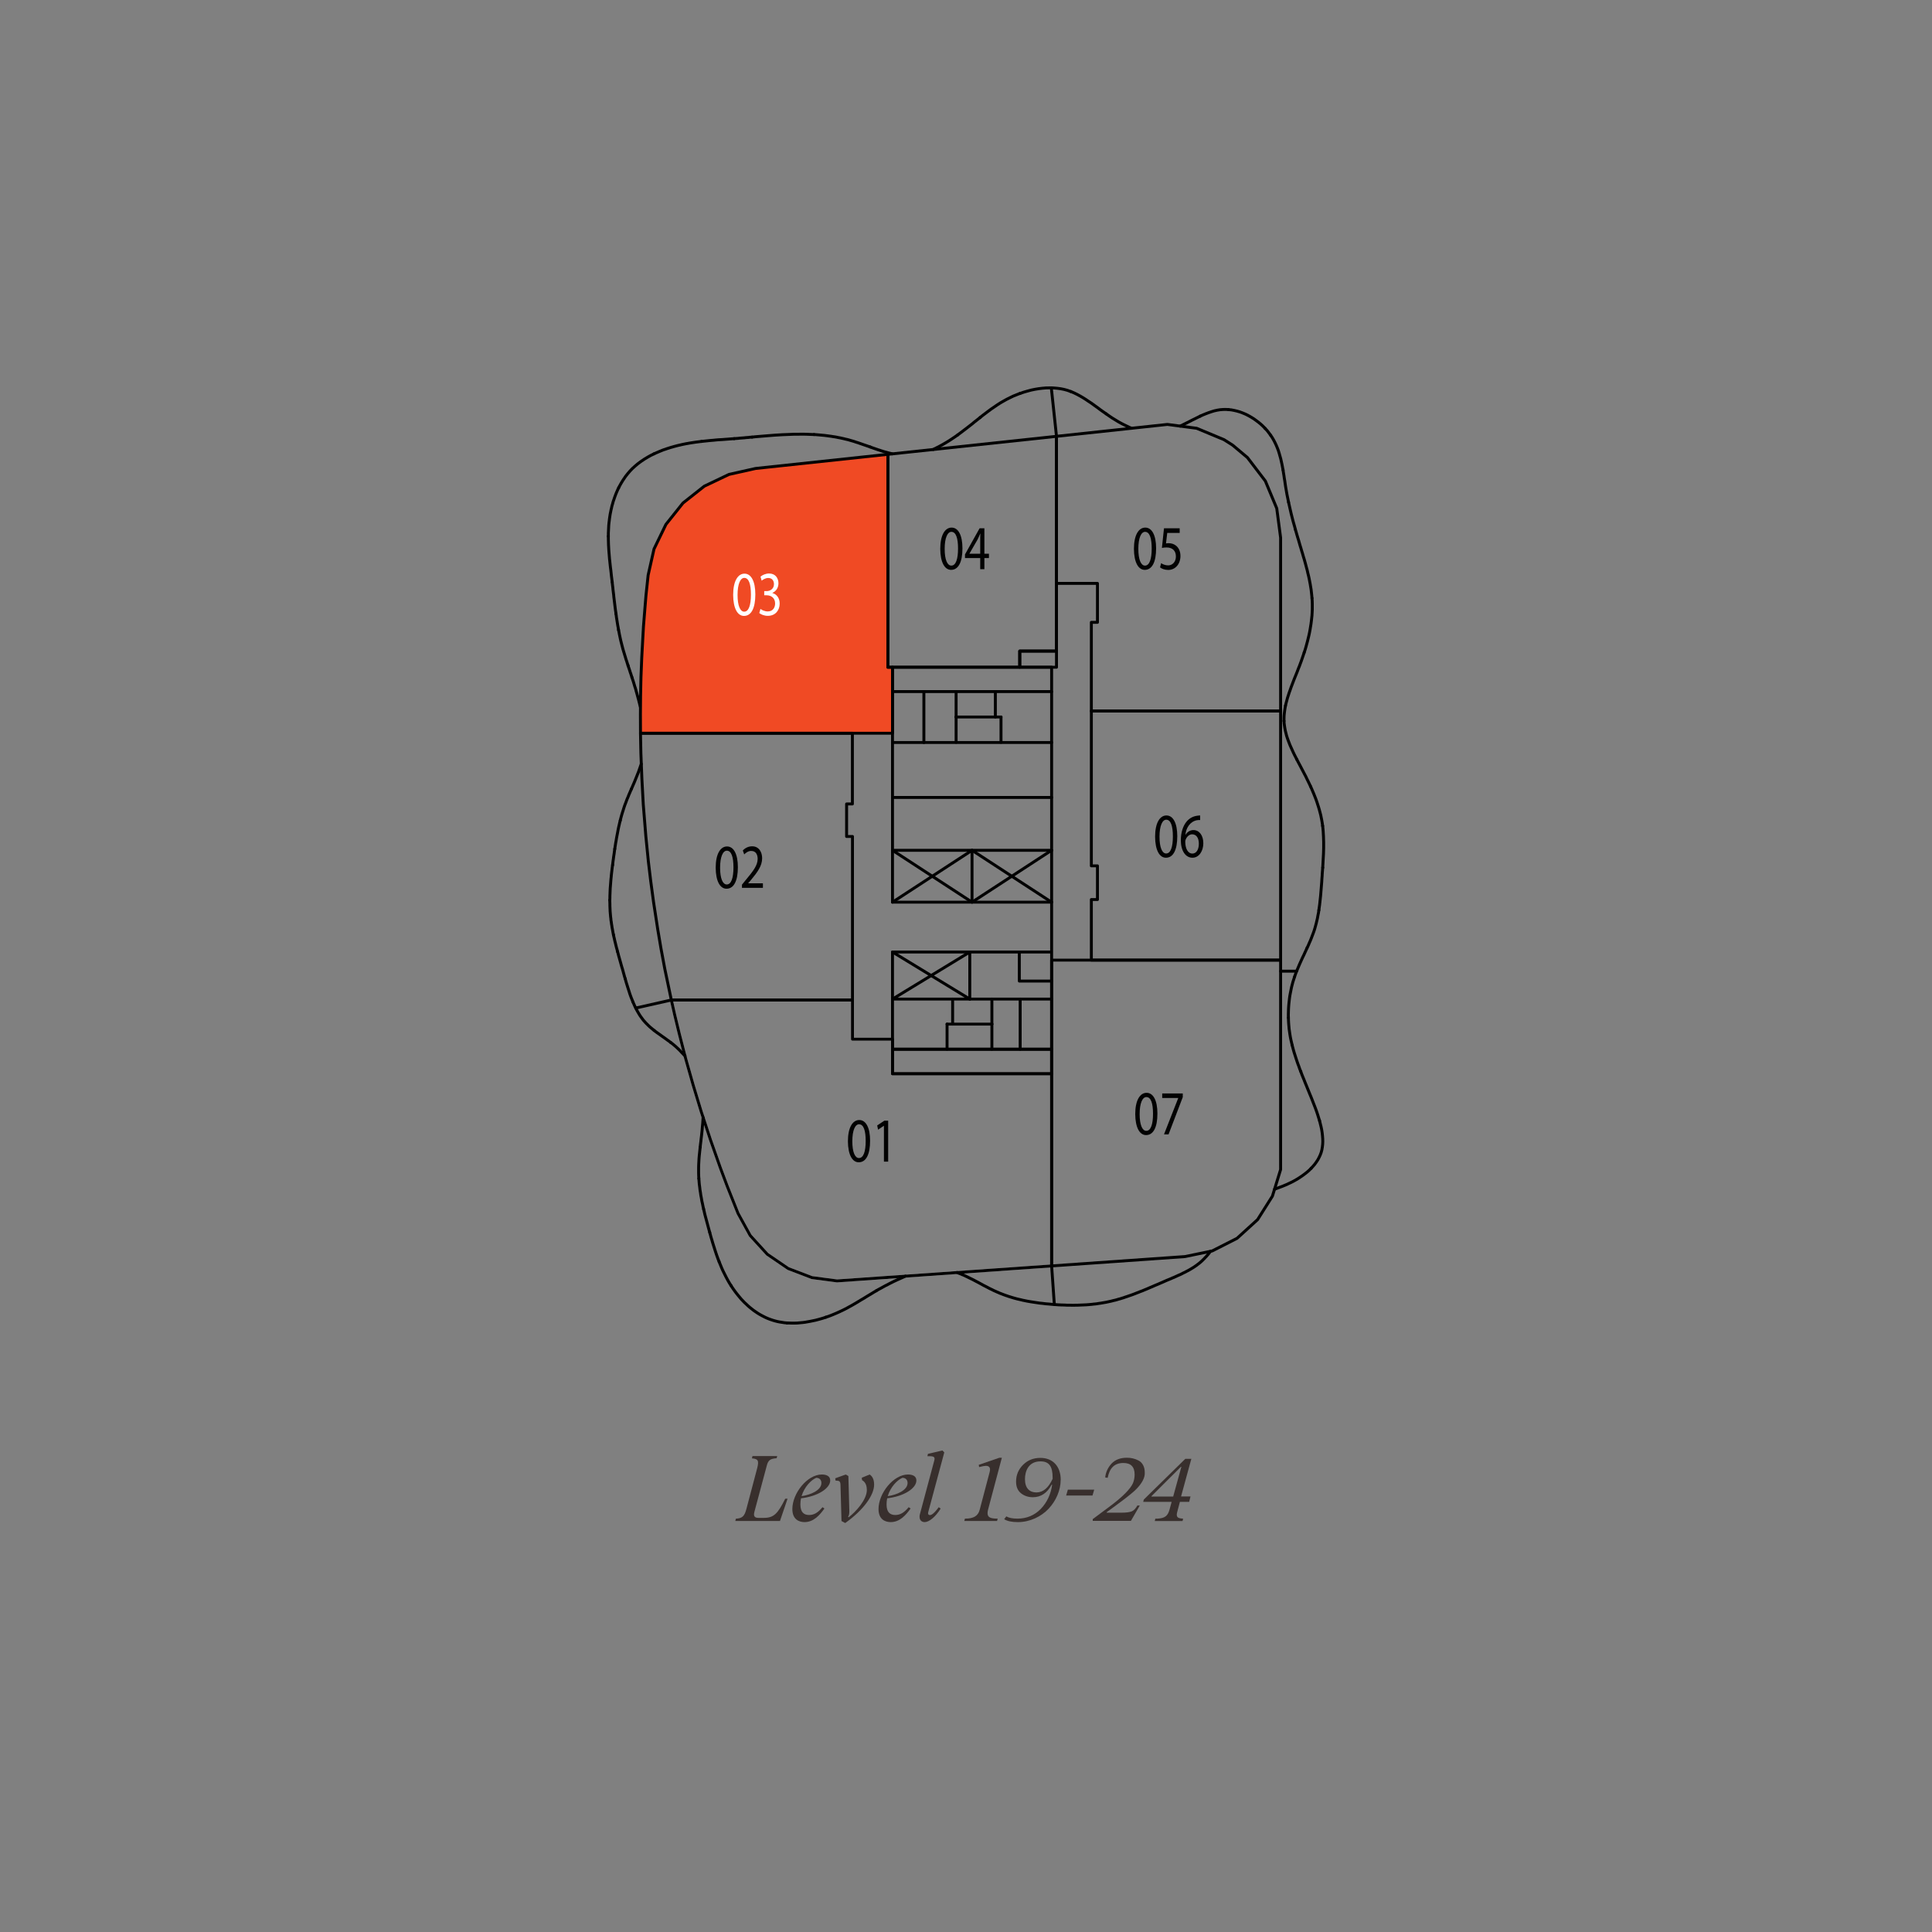 <?xml version="1.0" encoding="UTF-8"?> <svg xmlns="http://www.w3.org/2000/svg" id="Layer_1" data-name="Layer 1" viewBox="0 0 250 250"><rect x="0" y="0" width="250" height="250" fill="#808080" stroke="none"/><g><path d="M101.91,193.93l-.98,2.88h-5.78l.07-.29c.85-.06,1.12-.31,1.38-1.32l1.38-5.22c.26-1.01.1-1.2-.68-1.27l.07-.3h3.2l-.07.28c-.82.07-1.09.23-1.28.97l-1.6,5.97c-.16.58.06.78.5.78h.73c1.29,0,1.8-.55,2.76-2.48h.3Z" style="fill: #382f2d;"></path><path d="M103.65,193.88c-.05.25-.08.52-.08.79,0,1.02.46,1.37,1.13,1.37.59,0,1.12-.26,1.73-1.01l.25.17c-.58.82-1.38,1.76-2.57,1.76-.7,0-1.58-.33-1.58-1.69,0-2.05,1.94-4.47,3.81-4.47.59,0,1.09.2,1.09.77,0,1.02-1.61,2.06-3.78,2.31ZM103.72,193.6c1.16-.16,2.57-.76,2.57-1.7,0-.46-.3-.67-.67-.67-.68.29-1.55,1.19-1.9,2.38Z" style="fill: #382f2d;"></path><path d="M112.17,192.82c0-.46-.11-1.01-.62-1.29l-.04-.31,1.02-.42c.4.26.58.7.58,1.32,0,1.34-1.36,3.27-3.74,4.96l-.48-.26-.13-4.65c-.01-.5-.14-.58-.64-.58l-.04-.3,1.36-.49.34.2.12,4.41c.01.34,0,.65-.16.86l.07.07c.95-.73,2.35-2.27,2.36-3.53Z" style="fill: #382f2d;"></path><path d="M114.8,193.88c-.05.25-.08.52-.08.79,0,1.02.46,1.37,1.13,1.37.59,0,1.12-.26,1.73-1.01l.25.17c-.58.82-1.38,1.76-2.57,1.76-.7,0-1.58-.33-1.58-1.69,0-2.05,1.94-4.47,3.81-4.47.59,0,1.09.2,1.09.77,0,1.02-1.61,2.06-3.78,2.31ZM114.87,193.6c1.16-.16,2.57-.76,2.57-1.7,0-.46-.3-.67-.67-.67-.68.29-1.55,1.19-1.9,2.38Z" style="fill: #382f2d;"></path><path d="M121.47,195.03l.25.18c-.67,1.09-1.51,1.75-2.06,1.75-.37,0-.67-.22-.67-.7,0-.12.02-.24.06-.38l1.85-6.91c.11-.42-.05-.54-.65-.54h-.24l.06-.3,1.88-.44.24.25-2.08,7.74c-.06.22.01.37.23.37.18,0,.52-.18,1.13-1.02Z" style="fill: #382f2d;"></path></g><path d="M124.78,196.81l.08-.3c1.14,0,1.72-.35,1.92-1.18l1.27-4.81c.04-.16.06-.28.06-.36,0-.32-.18-.48-.55-.48-.16,0-.44.05-.86.16l-.05-.29,2.67-.92h.32l-1.78,6.7c-.05.18-.07.34-.07.47,0,.54.36.71,1.31.71l-.08.3h-4.25Z" style="fill: #382f2d;"></path><path d="M137.25,191.5c0,1.33-.6,2.71-1.56,3.73-.96,1.02-2.42,1.73-3.97,1.73-.8,0-1.4-.13-1.78-.38l.28-.36c.32.19.8.29,1.44.29,1.19,0,2.19-.42,3.01-1.25.8-.83,1.3-1.88,1.48-3.14h-.07c-.58,1.08-1.39,1.62-2.43,1.62-.59,0-1.1-.17-1.52-.5-.43-.34-.65-.84-.65-1.52,0-.85.3-1.57.9-2.17s1.34-.9,2.24-.9c1.63,0,2.64,1.1,2.64,2.87ZM136.21,191.34v-.14c0-1.48-.48-2.1-1.57-2.1-1.58,0-2.01,1.3-2.01,2.3,0,1.19.61,1.72,1.48,1.72s1.56-.59,2.11-1.78Z" style="fill: #382f2d;"></path><path d="M141.37,193.52h-3.41l.22-.76h3.41l-.22.76Z" style="fill: #382f2d;"></path><path d="M141.4,196.81v-.24l2.03-1.51c1.91-1.4,2.88-2.46,3.17-3.13.14-.34.22-.71.22-1.12,0-1-.48-1.5-1.45-1.5-1.19,0-1.79.68-2.04,1.92l-.32-.05c.08-.71.37-1.31.84-1.81.47-.49,1.13-.74,1.98-.74.53,0,1.01.11,1.5.36.48.25.8.8.8,1.52.06.71-.4,1.44-.97,2.05-.18.2-.43.44-.78.72s-.65.53-.92.73c-.28.22-.67.5-1.18.88l-1.07.78v.07s1.92,0,1.92,0c.61,0,1.04-.06,1.32-.17.26-.11.5-.36.73-.76h.31l-1.15,1.99h-4.93Z" style="fill: #382f2d;"></path><path d="M149.43,196.81l.07-.3h.29c.97-.06,1.31-.36,1.54-1.14l.28-1.03h-3.68l.08-.3,5.37-5.27h.78l-1.33,4.87h1.22l-.17.7h-1.2l-.35,1.32c-.14.53-.02.76.46.82l.31.04-.08.3h-3.59ZM148.98,193.65h2.83l1.06-3.85h-.06l-3.81,3.8v.05Z" style="fill: #382f2d;"></path><polygon points="136.08 138.94 115.49 138.94 115.49 134.47 110.31 134.47 110.31 129.4 86.87 129.4 87.31 131.34 87.9 133.78 88.73 137 89.7 140.42 90.73 143.82 91.93 147.48 93.21 151.11 94.09 153.46 95.5 157.01 97.08 159.88 99.29 162.3 102 164.15 105.06 165.32 108.31 165.75 136.08 163.81 136.08 138.94" style="fill: none; stroke: #afadae; stroke-linecap: round; stroke-linejoin: round; stroke-width: .38px;"></polygon><line x1="125.49" y1="123.19" x2="115.49" y2="129.28" style="fill: none; stroke: #010101; stroke-linecap: round; stroke-linejoin: round; stroke-width: .38px;"></line><line x1="115.49" y1="123.19" x2="125.49" y2="129.28" style="fill: none; stroke: #010101; stroke-linecap: round; stroke-linejoin: round; stroke-width: .38px;"></line><polyline points="115.49 116.74 125.78 110.03 136.07 116.74" style="fill: none; stroke: #010101; stroke-linecap: round; stroke-linejoin: round; stroke-width: .38px;"></polyline><polyline points="115.49 110.03 125.78 116.74 136.07 110.03" style="fill: none; stroke: #010101; stroke-linecap: round; stroke-linejoin: round; stroke-width: .38px;"></polyline><polyline points="155.31 53.85 155.68 53.68 156.05 53.53 156.42 53.39 156.78 53.27 157.14 53.16 157.5 53.08 157.86 53.02 158.23 52.99 158.59 52.98 158.96 53" style="fill: none; stroke: #010101; stroke-linecap: round; stroke-linejoin: round; stroke-width: .38px;"></polyline><polyline points="164.42 56.32 164.63 56.63 164.82 56.96 164.99 57.29 165.15 57.63 165.29 57.97 165.42 58.31 165.53 58.67 165.63 59.02 165.73 59.38 165.81 59.74 165.89 60.1 165.96 60.47 166.03 60.83" style="fill: none; stroke: #010101; stroke-linecap: round; stroke-linejoin: round; stroke-width: .38px;"></polyline><polyline points="163.71 55.44 163.97 55.72 164.2 56.02 164.42 56.32" style="fill: none; stroke: #010101; stroke-linecap: round; stroke-linejoin: round; stroke-width: .38px;"></polyline><polyline points="158.96 53 159.34 53.04 159.71 53.11 160.09 53.2 160.46 53.31 160.83 53.45 161.19 53.6 161.54 53.78 161.88 53.97 162.22 54.18 162.54 54.41 162.86 54.65 163.16 54.9 163.44 55.16 163.71 55.44" style="fill: none; stroke: #010101; stroke-linecap: round; stroke-linejoin: round; stroke-width: .38px;"></polyline><polyline points="166.03 60.83 166.08 61.18 166.14 61.53 166.19 61.89 166.25 62.24 166.3 62.59 166.35 62.93 166.41 63.28 166.47 63.63 166.53 63.97 166.6 64.31 166.67 64.65 166.74 64.99" style="fill: none; stroke: #010101; stroke-linecap: round; stroke-linejoin: round; stroke-width: .38px;"></polyline><polyline points="169.66 151.18 169.41 151.43 169.15 151.66 168.87 151.88 168.59 152.09 168.3 152.29 168.01 152.48 167.71 152.66 167.41 152.83 167.1 152.99 166.8 153.13 166.51 153.27 166.22 153.39 165.93 153.51 165.66 153.61 165.4 153.71 164.93 153.88" style="fill: none; stroke: #010101; stroke-linecap: round; stroke-linejoin: round; stroke-width: .38px;"></polyline><polyline points="170.75 145.02 170.85 145.42 170.95 145.82 171.03 146.21 171.09 146.6 171.13 146.98 171.16 147.36 171.17 147.73 171.15 148.09 171.11 148.44 171.05 148.79 170.96 149.13 170.84 149.45 170.69 149.77 170.53 150.07 170.34 150.36 170.13 150.65 169.9 150.92 169.66 151.18" style="fill: none; stroke: #010101; stroke-linecap: round; stroke-linejoin: round; stroke-width: .38px;"></polyline><polyline points="166.74 64.99 166.82 65.35 166.9 65.7 166.98 66.05 167.06 66.4 167.15 66.76 167.24 67.11 167.33 67.46 167.43 67.81 167.53 68.16 167.62 68.51" style="fill: none; stroke: #010101; stroke-linecap: round; stroke-linejoin: round; stroke-width: .38px;"></polyline><polyline points="168.32 138.65 168.45 139.01 168.59 139.36 168.74 139.72 168.88 140.08 169.03 140.44 169.18 140.81 169.33 141.18 169.48 141.55 169.64 141.93 169.79 142.31 169.94 142.7 170.09 143.08 170.24 143.47 170.38 143.86 170.51 144.25 170.63 144.64 170.75 145.02" style="fill: none; stroke: #010101; stroke-linecap: round; stroke-linejoin: round; stroke-width: .38px;"></polyline><polyline points="167.2 135.23 167.29 135.57 167.38 135.91 167.48 136.25 167.59 136.59 167.7 136.93 167.81 137.27 167.93 137.62 168.06 137.96 168.18 138.31 168.32 138.65" style="fill: none; stroke: #010101; stroke-linecap: round; stroke-linejoin: round; stroke-width: .38px;"></polyline><polyline points="166.72 131.7 166.73 132.06 166.75 132.42 166.78 132.77 166.81 133.13 166.86 133.48 166.91 133.83 166.97 134.19 167.04 134.54 167.12 134.88 167.2 135.23" style="fill: none; stroke: #010101; stroke-linecap: round; stroke-linejoin: round; stroke-width: .38px;"></polyline><polyline points="167.52 126.39 167.41 126.73 167.3 127.07 167.21 127.41 167.12 127.76 167.05 128.11 166.98 128.46 166.91 128.82 166.86 129.17 166.82 129.53 166.78 129.89 166.75 130.25 166.73 130.61 166.72 130.98 166.71 131.34 166.72 131.7" style="fill: none; stroke: #010101; stroke-linecap: round; stroke-linejoin: round; stroke-width: .38px;"></polyline><polyline points="169.13 122.67 168.99 122.98 168.85 123.28 168.71 123.59 168.56 123.89 168.42 124.2 168.28 124.51 168.14 124.82 168.01 125.13 167.88 125.44 167.75 125.75 167.63 126.07 167.52 126.39" style="fill: none; stroke: #010101; stroke-linecap: round; stroke-linejoin: round; stroke-width: .38px;"></polyline><polyline points="170.66 117.77 170.61 118.12 170.54 118.46 170.48 118.8 170.4 119.14 170.32 119.48 170.23 119.81 170.14 120.14 170.04 120.46 169.92 120.79 169.8 121.1 169.68 121.42 169.55 121.74 169.41 122.05 169.28 122.36 169.13 122.67" style="fill: none; stroke: #010101; stroke-linecap: round; stroke-linejoin: round; stroke-width: .38px;"></polyline><polyline points="171.16 112.27 171.13 112.64 171.1 113.02 171.08 113.39 171.05 113.76 171.03 114.13 171 114.5 170.97 114.87 170.94 115.24 170.91 115.6 170.88 115.97 170.84 116.33 170.8 116.7 170.76 117.06 170.71 117.41 170.66 117.77" style="fill: none; stroke: #010101; stroke-linecap: round; stroke-linejoin: round; stroke-width: .38px;"></polyline><polyline points="171.15 106.87 171.19 107.22 171.22 107.57 171.24 107.92 171.26 108.28 171.27 108.64 171.28 108.99 171.28 109.35 171.28 109.72 171.27 110.08 171.26 110.44 171.24 110.81 171.22 111.17 171.2 111.54 171.18 111.91 171.16 112.27" style="fill: none; stroke: #010101; stroke-linecap: round; stroke-linejoin: round; stroke-width: .38px;"></polyline><polyline points="169.59 101.77 169.74 102.1 169.88 102.43 170.02 102.76 170.15 103.09 170.28 103.42 170.4 103.76 170.51 104.1 170.62 104.44 170.72 104.78 170.81 105.12 170.9 105.46 170.97 105.81 171.04 106.16 171.1 106.52 171.15 106.87" style="fill: none; stroke: #010101; stroke-linecap: round; stroke-linejoin: round; stroke-width: .38px;"></polyline><polyline points="168.76 84.44 168.64 84.8 168.52 85.15 168.4 85.5 168.27 85.85 168.14 86.2 168 86.54 167.87 86.89 167.73 87.24 167.59 87.58 167.45 87.93 167.32 88.27 167.19 88.61 167.06 88.95 166.94 89.3 166.82 89.63 166.71 89.97 166.6 90.31 166.51 90.65 166.42 90.98 166.34 91.32" style="fill: none; stroke: #010101; stroke-linecap: round; stroke-linejoin: round; stroke-width: .38px;"></polyline><polyline points="167.62 68.51 167.72 68.85 167.82 69.2 167.92 69.54 168.03 69.89 168.13 70.24 168.23 70.59 168.34 70.94 168.44 71.29 168.55 71.64 168.65 72 168.76 72.35 168.86 72.71 168.96 73.07 169.05 73.42 169.15 73.78 169.23 74.14 169.32 74.5 169.4 74.86 169.47 75.22 169.54 75.58 169.6 75.95 169.66 76.31 169.7 76.67 169.74 77.04 169.77 77.4" style="fill: none; stroke: #010101; stroke-linecap: round; stroke-linejoin: round; stroke-width: .38px;"></polyline><polyline points="169.77 77.4 169.8 77.77 169.81 78.14 169.81 78.51 169.81 78.89 169.79 79.26 169.77 79.63 169.73 80 169.69 80.37 169.64 80.75 169.58 81.12 169.52 81.49 169.45 81.86 169.37 82.23 169.28 82.6 169.19 82.97 169.09 83.34 168.99 83.71 168.88 84.08 168.76 84.44" style="fill: none; stroke: #010101; stroke-linecap: round; stroke-linejoin: round; stroke-width: .38px;"></polyline><polyline points="152.71 55.14 153.48 54.76 153.86 54.57 154.23 54.38 154.6 54.2 154.96 54.02 155.31 53.85" style="fill: none; stroke: #010101; stroke-linecap: round; stroke-linejoin: round; stroke-width: .38px;"></polyline><polyline points="167.82 98.29 167.98 98.6 168.15 98.92 168.32 99.24 168.48 99.55 168.65 99.87 168.81 100.18 168.98 100.5 169.13 100.82 169.29 101.14 169.44 101.45 169.59 101.77" style="fill: none; stroke: #010101; stroke-linecap: round; stroke-linejoin: round; stroke-width: .38px;"></polyline><polyline points="166.34 91.32 166.28 91.65 166.23 91.98 166.19 92.31 166.16 92.64 166.15 92.96 166.15 93.29" style="fill: none; stroke: #010101; stroke-linecap: round; stroke-linejoin: round; stroke-width: .38px;"></polyline><polyline points="166.15 93.29 166.17 93.61 166.21 93.92 166.26 94.24 166.32 94.56 166.4 94.87 166.48 95.19 166.58 95.5 166.69 95.81 166.81 96.12 166.93 96.43 167.07 96.74 167.21 97.05 167.35 97.36 167.5 97.67 167.66 97.98 167.82 98.29" style="fill: none; stroke: #010101; stroke-linecap: round; stroke-linejoin: round; stroke-width: .38px;"></polyline><polyline points="90.43 152.5 90.41 152.14 90.4 151.79 90.4 151.43 90.4 151.06 90.41 150.7 90.43 150.33 90.45 149.96 90.48 149.59 90.52 149.21 90.56 148.84 90.6 148.46" style="fill: none; stroke: #010101; stroke-linecap: round; stroke-linejoin: round; stroke-width: .38px;"></polyline><polyline points="113.38 167.03 113.09 167.2 112.8 167.38 112.51 167.55 112.23 167.72 111.94 167.9 111.66 168.07 111.37 168.24 111.09 168.41 110.81 168.58 110.52 168.75 110.24 168.91 109.95 169.07 109.66 169.23 109.36 169.39 109.06 169.54 108.76 169.68 108.46 169.82 108.14 169.96 107.83 170.09 107.51 170.22 107.19 170.34 106.86 170.45" style="fill: none; stroke: #010101; stroke-linecap: round; stroke-linejoin: round; stroke-width: .38px;"></polyline><polyline points="90.6 148.46 90.64 148.08 90.69 147.7 90.73 147.32 90.78 146.93 90.82 146.55 90.86 146.16 90.89 145.77 90.93 145.37 90.98 144.6" style="fill: none; stroke: #010101; stroke-linecap: round; stroke-linejoin: round; stroke-width: .38px;"></polyline><polyline points="94.59 166.35 94.42 166.08 94.26 165.81 94.11 165.54 93.96 165.26 93.82 164.98 93.68 164.7 93.54 164.42 93.41 164.13 93.29 163.84 93.17 163.55 93.05 163.25" style="fill: none; stroke: #010101; stroke-linecap: round; stroke-linejoin: round; stroke-width: .38px;"></polyline><polyline points="93.05 163.25 92.93 162.95 92.82 162.65 92.71 162.34 92.61 162.04 92.51 161.73 92.41 161.41 92.31 161.1 92.21 160.78 92.12 160.46 92.02 160.14 91.93 159.81 91.84 159.48" style="fill: none; stroke: #010101; stroke-linecap: round; stroke-linejoin: round; stroke-width: .38px;"></polyline><polyline points="91.84 159.48 91.75 159.16 91.66 158.83 91.57 158.49 91.48 158.16 91.39 157.82 91.3 157.49 91.21 157.15 91.13 156.8 91.05 156.46" style="fill: none; stroke: #010101; stroke-linecap: round; stroke-linejoin: round; stroke-width: .38px;"></polyline><polyline points="91.05 156.46 90.97 156.11 90.9 155.76 90.82 155.41 90.76 155.05 90.69 154.69 90.64 154.33 90.58 153.97 90.54 153.61 90.49 153.24 90.46 152.87 90.43 152.5" style="fill: none; stroke: #010101; stroke-linecap: round; stroke-linejoin: round; stroke-width: .38px;"></polyline><polyline points="106.86 170.45 106.53 170.56 106.19 170.66 105.86 170.75 105.52 170.84 105.18 170.91 104.84 170.98 104.5 171.04 104.16 171.1 103.82 171.14 103.49 171.17 103.15 171.2 102.81 171.21 102.48 171.21 102.15 171.2 101.83 171.19" style="fill: none; stroke: #010101; stroke-linecap: round; stroke-linejoin: round; stroke-width: .38px;"></polyline><polyline points="101.83 171.19 101.5 171.16 101.19 171.11 100.87 171.06 100.57 171 100.26 170.92 99.96 170.83 99.67 170.73 99.38 170.62 99.1 170.5 98.82 170.36 98.55 170.22 98.28 170.07 98.02 169.91 97.77 169.74 97.51 169.56 97.27 169.37 97.03 169.18 96.79 168.97 96.57 168.76 96.34 168.55 96.12 168.32 95.91 168.1 95.71 167.86 95.51 167.62 95.31 167.37 95.12 167.12 94.94 166.87 94.76 166.61 94.59 166.35" style="fill: none; stroke: #010101; stroke-linecap: round; stroke-linejoin: round; stroke-width: .38px;"></polyline><polyline points="117.17 165.13 116.31 165.52 116.04 165.64 115.76 165.77 115.47 165.91 115.17 166.06 114.87 166.22 114.57 166.37 114.26 166.54 113.97 166.7 113.67 166.86 113.38 167.03" style="fill: none; stroke: #010101; stroke-linecap: round; stroke-linejoin: round; stroke-width: .38px;"></polyline><polyline points="86.78 134.89 86.6 134.75 86.4 134.61 86.21 134.47 86.02 134.33 85.82 134.19 85.62 134.05 85.43 133.91 85.23 133.77 85.03 133.63 84.84 133.49 84.65 133.34" style="fill: none; stroke: #010101; stroke-linecap: round; stroke-linejoin: round; stroke-width: .38px;"></polyline><polyline points="88.64 136.64 88.24 136.22 88.11 136.08 87.98 135.94 87.83 135.79 87.67 135.64 87.5 135.48 87.33 135.33 87.15 135.18 86.97 135.03 86.78 134.89" style="fill: none; stroke: #010101; stroke-linecap: round; stroke-linejoin: round; stroke-width: .38px;"></polyline><polyline points="84.65 133.34 84.46 133.19 84.27 133.03 84.09 132.88 83.91 132.71 83.74 132.54 83.57 132.37 83.41 132.19 83.25 132.01 83.1 131.81 82.96 131.62 82.82 131.42 82.69 131.21 82.56 130.99 82.44 130.78 82.32 130.56 82.21 130.33 82.1 130.1 82 129.87 81.89 129.63" style="fill: none; stroke: #010101; stroke-linecap: round; stroke-linejoin: round; stroke-width: .38px;"></polyline><polyline points="79.38 120.96 79.33 120.72 79.29 120.49 79.25 120.26 79.2 120.02 79.17 119.79 79.13 119.56 79.1 119.32 79.06 119.09 79.04 118.85 79.01 118.62 78.99 118.38 78.97 118.15 78.95 117.91 78.94 117.67 78.93 117.43 78.92 117.19 78.92 116.95 78.91 116.71 78.91 116.47" style="fill: none; stroke: #010101; stroke-linecap: round; stroke-linejoin: round; stroke-width: .38px;"></polyline><polyline points="80.9 126.64 80.82 126.39 80.75 126.13 80.68 125.88 80.61 125.62 80.54 125.37 80.46 125.12 80.39 124.87 80.32 124.62 80.25 124.37 80.18 124.12 80.11 123.87 80.04 123.63 79.98 123.38 79.91 123.14" style="fill: none; stroke: #010101; stroke-linecap: round; stroke-linejoin: round; stroke-width: .38px;"></polyline><polyline points="78.91 116.47 78.92 116.22 78.92 115.98 78.93 115.73 78.94 115.48 78.95 115.23 78.96 114.98 78.98 114.73 79 114.48 79.02 114.22 79.04 113.97 79.06 113.72 79.09 113.46 79.11 113.21 79.14 112.95 79.17 112.7 79.2 112.44 79.23 112.19 79.27 111.93" style="fill: none; stroke: #010101; stroke-linecap: round; stroke-linejoin: round; stroke-width: .38px;"></polyline><polyline points="79.27 111.93 79.3 111.67 79.33 111.41 79.37 111.15 79.4 110.9 79.44 110.64 79.48 110.38 79.51 110.12 79.55 109.85" style="fill: none; stroke: #010101; stroke-linecap: round; stroke-linejoin: round; stroke-width: .38px;"></polyline><polyline points="80.26 106.17 80.32 105.92 80.39 105.66 80.46 105.41 80.54 105.15 80.62 104.9 80.7 104.64 80.78 104.39 80.87 104.13 80.97 103.88 81.06 103.63 81.16 103.37 81.27 103.12 81.37 102.86 81.48 102.61 81.59 102.35 81.7 102.1" style="fill: none; stroke: #010101; stroke-linecap: round; stroke-linejoin: round; stroke-width: .38px;"></polyline><polyline points="79.55 109.85 79.59 109.59 79.63 109.33 79.67 109.07 79.72 108.81 79.76 108.55 79.81 108.28 79.86 108.02 79.91 107.76 79.96 107.49 80.01 107.23 80.07 106.96 80.13 106.7 80.19 106.44 80.26 106.17" style="fill: none; stroke: #010101; stroke-linecap: round; stroke-linejoin: round; stroke-width: .38px;"></polyline><polyline points="81.7 102.1 81.82 101.83 81.93 101.57 82.05 101.3 82.16 101.03 82.27 100.76 82.38 100.49 82.49 100.21 82.6 99.94 82.7 99.66 82.98 98.85" style="fill: none; stroke: #010101; stroke-linecap: round; stroke-linejoin: round; stroke-width: .38px;"></polyline><polyline points="81.89 129.63 81.8 129.39 81.7 129.15 81.61 128.91 81.52 128.66 81.44 128.41 81.36 128.16 81.28 127.91 81.2 127.66 81.12 127.4 81.04 127.15 80.97 126.9 80.9 126.64" style="fill: none; stroke: #010101; stroke-linecap: round; stroke-linejoin: round; stroke-width: .38px;"></polyline><polyline points="79.91 123.14 79.85 122.89 79.78 122.65 79.72 122.41 79.66 122.16 79.6 121.92 79.54 121.68 79.49 121.44 79.43 121.2 79.38 120.95" style="fill: none; stroke: #010101; stroke-linecap: round; stroke-linejoin: round; stroke-width: .38px;"></polyline><polyline points="132 50.91 132.46 50.75 132.94 50.61 133.42 50.48 133.9 50.38 134.38 50.3 134.87 50.24 135.35 50.2 135.83 50.19 136.3 50.2 136.77 50.24 137.24 50.3 137.69 50.39 138.13 50.51 138.56 50.67" style="fill: none; stroke: #010101; stroke-linecap: round; stroke-linejoin: round; stroke-width: .38px;"></polyline><polyline points="126.82 54.03 127.18 53.74 127.55 53.46 127.92 53.18 128.29 52.91 128.67 52.65 129.05 52.39 129.44 52.14 129.84 51.91 130.25 51.68 130.67 51.47 131.1 51.26 131.55 51.08 132 50.9" style="fill: none; stroke: #010101; stroke-linecap: round; stroke-linejoin: round; stroke-width: .38px;"></polyline><polyline points="123.92 56.28 124.3 56 124.67 55.72 125.04 55.44 125.4 55.16 125.76 54.88 126.11 54.59 126.47 54.31 126.82 54.03" style="fill: none; stroke: #010101; stroke-linecap: round; stroke-linejoin: round; stroke-width: .38px;"></polyline><polyline points="120.76 58.16 121.53 57.77 121.94 57.55 122.35 57.31 122.75 57.07 123.15 56.81 123.54 56.55 123.93 56.28" style="fill: none; stroke: #010101; stroke-linecap: round; stroke-linejoin: round; stroke-width: .38px;"></polyline><polyline points="143.14 53.55 143.52 53.82 143.92 54.09 144.33 54.34 144.74 54.59 145.16 54.82 145.58 55.03 146.4 55.42" style="fill: none; stroke: #010101; stroke-linecap: round; stroke-linejoin: round; stroke-width: .38px;"></polyline><polyline points="138.56 50.66 138.96 50.83 139.35 51.02 139.74 51.23 140.12 51.45 140.5 51.69 140.87 51.94 141.25 52.19 141.62 52.46 142 52.73 142.37 53.01 142.75 53.28 143.14 53.55" style="fill: none; stroke: #010101; stroke-linecap: round; stroke-linejoin: round; stroke-width: .38px;"></polyline><polyline points="112.61 57.84 112.71 57.88 112.8 57.91 112.9 57.95 113 57.98 113.1 58.02 113.2 58.05 113.3 58.09 113.4 58.12 113.49 58.15 113.59 58.19 113.69 58.22 113.79 58.25 113.89 58.28 113.99 58.32 114.09 58.35 114.19 58.38 114.28 58.41 114.38 58.44 114.48 58.47 114.58 58.5 114.68 58.52 114.78 58.55 114.88 58.58 114.97 58.6 115.07 58.63 115.17 58.65 115.27 58.68 115.37 58.7 115.47 58.73" style="fill: none; stroke: #010101; stroke-linecap: round; stroke-linejoin: round; stroke-width: .38px;"></polyline><polyline points="105.34 56.23 105.56 56.24 105.78 56.26 106.01 56.28 106.23 56.3 106.45 56.32 106.68 56.34 106.9 56.37 107.13 56.4 107.35 56.43 107.58 56.46 107.8 56.5 108.03 56.53 108.25 56.57 108.48 56.62 108.71 56.66 108.93 56.71 109.16 56.76 109.39 56.82 109.62 56.87 109.85 56.93 110.08 57 110.3 57.06 110.53 57.13 110.76 57.21 110.99 57.28 111.22 57.36 111.45 57.44 111.68 57.52 112.15 57.68 112.61 57.84" style="fill: none; stroke: #010101; stroke-linecap: round; stroke-linejoin: round; stroke-width: .38px;"></polyline><polyline points="97.32 56.56 97.8 56.51 98.29 56.47 98.77 56.43 99.26 56.39 99.76 56.35 100.25 56.31 100.75 56.28 101.25 56.25 101.75 56.23 102.26 56.21 102.76 56.19 103.27 56.19 103.79 56.18 104.3 56.19 104.82 56.21 105.08 56.22 105.34 56.23" style="fill: none; stroke: #010101; stroke-linecap: round; stroke-linejoin: round; stroke-width: .38px;"></polyline><polyline points="95 56.76 95.13 56.75 95.27 56.74 95.4 56.73 95.54 56.72 95.67 56.7 95.81 56.69 95.95 56.68 96.08 56.67 96.22 56.66 96.35 56.65 96.49 56.63 96.63 56.62 96.77 56.61 96.9 56.6 97.04 56.58 97.18 56.57 97.32 56.56" style="fill: none; stroke: #010101; stroke-linecap: round; stroke-linejoin: round; stroke-width: .38px;"></polyline><polyline points="90.77 57.12 91.15 57.08 91.53 57.04 91.91 57 92.29 56.97 92.67 56.93 93.05 56.9 93.44 56.88 93.83 56.85 94.22 56.82 94.61 56.79 95 56.76" style="fill: none; stroke: #010101; stroke-linecap: round; stroke-linejoin: round; stroke-width: .38px;"></polyline><polyline points="84.62 58.73 84.8 58.65 84.98 58.57 85.17 58.49 85.35 58.41 85.53 58.34 85.72 58.26 85.91 58.19 86.1 58.13 86.29 58.06 86.48 58 86.67 57.94 86.86 57.88 87.05 57.83 87.25 57.77 87.44 57.72 87.63 57.67 87.83 57.62 88.02 57.58 88.22 57.53 88.41 57.49 88.61 57.45 88.8 57.41 89 57.38 89.2 57.34 89.59 57.28 89.98 57.22 90.38 57.17 90.77 57.12" style="fill: none; stroke: #010101; stroke-linecap: round; stroke-linejoin: round; stroke-width: .38px;"></polyline><polyline points="80.05 63.13 80.14 62.95 80.24 62.77 80.34 62.59 80.44 62.42 80.55 62.24 80.6 62.16 80.66 62.07 80.71 61.99 80.77 61.91 80.83 61.82 80.88 61.74 80.94 61.66 81 61.58 81.06 61.5 81.13 61.42 81.19 61.34 81.25 61.26 81.32 61.19 81.38 61.11 81.45 61.04 81.51 60.96 81.58 60.89 81.65 60.82 81.72 60.74 81.79 60.67 81.86 60.6 81.94 60.53 82.01 60.47 82.08 60.4 82.16 60.33 82.23 60.27 82.31 60.2 82.39 60.14 82.46 60.07 82.54 60.01 82.7 59.89 82.86 59.77 83.03 59.65 83.2 59.54 83.37 59.42 83.54 59.32 83.72 59.21 83.89 59.11 84.07 59.01 84.25 58.91 84.44 58.82 84.62 58.73" style="fill: none; stroke: #010101; stroke-linecap: round; stroke-linejoin: round; stroke-width: .38px;"></polyline><polyline points="79.71 79.44 79.68 79.2 79.64 78.95 79.61 78.71 79.58 78.46 79.55 78.22 79.52 77.97 79.49 77.73 79.46 77.48 79.43 77.24 79.41 77 79.38 76.76 79.35 76.52 79.32 76.28 79.3 76.04 79.27 75.8 79.24 75.56 79.22 75.33" style="fill: none; stroke: #010101; stroke-linecap: round; stroke-linejoin: round; stroke-width: .38px;"></polyline><polyline points="81.77 87.65 81.73 87.51 81.68 87.37 81.64 87.23 81.59 87.09 81.54 86.95 81.5 86.81 81.45 86.67 81.41 86.54 81.36 86.4 81.31 86.26 81.27 86.12" style="fill: none; stroke: #010101; stroke-linecap: round; stroke-linejoin: round; stroke-width: .38px;"></polyline><polyline points="78.72 69.4 78.72 69.2 78.72 68.99 78.73 68.79 78.74 68.59 78.75 68.38 78.76 68.18 78.77 67.98 78.79 67.78 78.81 67.58 78.84 67.37 78.86 67.17 78.89 66.97 78.92 66.77 78.95 66.57 78.99 66.37 79.03 66.17 79.07 65.97 79.12 65.77 79.16 65.58 79.21 65.38 79.27 65.19 79.32 64.99 79.38 64.8 79.45 64.61 79.51 64.42 79.58 64.23 79.65 64.04 79.72 63.86 79.8 63.67 79.88 63.49 79.96 63.31 80.05 63.13" style="fill: none; stroke: #010101; stroke-linecap: round; stroke-linejoin: round; stroke-width: .38px;"></polyline><polyline points="79.22 75.33 79.17 74.94 79.12 74.55 79.08 74.17 79.04 73.79 78.99 73.41 78.95 73.04 78.91 72.67 78.87 72.3 78.84 71.93 78.81 71.56 78.78 71.2 78.76 70.84 78.74 70.47 78.73 70.12 78.72 69.76 78.72 69.4" style="fill: none; stroke: #010101; stroke-linecap: round; stroke-linejoin: round; stroke-width: .38px;"></polyline><polyline points="80.04 81.52 80.01 81.34 79.98 81.15 79.94 80.96 79.91 80.77 79.88 80.58 79.85 80.39 79.82 80.2 79.79 80.01 79.76 79.82 79.74 79.63 79.71 79.44" style="fill: none; stroke: #010101; stroke-linecap: round; stroke-linejoin: round; stroke-width: .38px;"></polyline><polyline points="81.27 86.12 81.18 85.85 81.1 85.59 81.01 85.33 80.93 85.06 80.85 84.8 80.77 84.53 80.69 84.27 80.61 84 80.54 83.73 80.47 83.46 80.4 83.19 80.33 82.91 80.27 82.64 80.21 82.36 80.15 82.08 80.1 81.8 80.04 81.52" style="fill: none; stroke: #010101; stroke-linecap: round; stroke-linejoin: round; stroke-width: .38px;"></polyline><polyline points="82.88 91.54 82.86 91.45 82.83 91.36 82.82 91.31 82.81 91.27 82.8 91.22 82.79 91.17 82.77 91.12 82.76 91.07 82.75 91.02 82.74 90.97 82.72 90.92 82.71 90.87 82.7 90.82 82.68 90.76 82.67 90.71 82.66 90.65 82.64 90.6 82.63 90.54 82.61 90.48 82.6 90.43 82.58 90.37 82.56 90.31 82.55 90.24 82.53 90.18 82.51 90.12 82.5 90.06 82.48 89.99 82.46 89.93 82.44 89.86 82.43 89.8 82.39 89.67 82.35 89.53 82.31 89.4 82.28 89.26 82.24 89.13 82.2 88.99 82.15 88.86 82.11 88.72 82.03 88.45 81.95 88.18 81.86 87.92 81.77 87.65" style="fill: none; stroke: #010101; stroke-linecap: round; stroke-linejoin: round; stroke-width: .38px;"></polyline><polyline points="156.64 161.92 156.63 161.93 156.62 161.94 156.61 161.96 156.6 161.97 156.59 161.99 156.58 162 156.57 162.01 156.55 162.03 156.54 162.04 156.53 162.06 156.52 162.08 156.51 162.09 156.49 162.11 156.48 162.13 156.47 162.14 156.45 162.16 156.44 162.18 156.42 162.2 156.41 162.22 156.39 162.24 156.37 162.26 156.36 162.28 156.34 162.3 156.32 162.32 156.31 162.34 156.29 162.36 156.27 162.38 156.25 162.4 156.23 162.43 156.21 162.45 156.19 162.47 156.17 162.5 156.13 162.54 156.1 162.58 156.06 162.62 156.02 162.66 155.98 162.7 155.94 162.74 155.9 162.79 155.86 162.83 155.82 162.87 155.78 162.92 155.73 162.96 155.69 163 155.65 163.05 155.6 163.09 155.55 163.14 155.51 163.18 155.46 163.22 155.41 163.27 155.36 163.31 155.32 163.35 155.27 163.39 155.22 163.43 155.17 163.47 155.12 163.51 155.07 163.55 155.01 163.59 154.96 163.63 154.91 163.67 154.86 163.71 154.8 163.75 154.75 163.79 154.7 163.82 154.64 163.86 154.59 163.9 154.53 163.94 154.48 163.97 154.42 164.01 154.37 164.04 154.31 164.08 154.25 164.11 154.19 164.15 154.14 164.18 154.08 164.22 154.02 164.25 153.96 164.29 153.9 164.32 153.78 164.39 153.66 164.45 153.54 164.51 153.42 164.58 153.3 164.64 153.17 164.7 153.05 164.76 152.92 164.83 152.8 164.89 152.67 164.95 152.54 165 152.41 165.06 152.28 165.12 152.15 165.18 152.02 165.24 151.89 165.3 151.75 165.35 151.49 165.47 151.22 165.58 150.95 165.69 150.68 165.81 150.41 165.93 150.15 166.04 149.88 166.16 149.61 166.27 149.33 166.39 149.06 166.51 148.79 166.62 148.52 166.74 148.28 166.84 148.04 166.94 147.8 167.04 147.55 167.13 147.31 167.23 147.07 167.32 146.82 167.42 146.58 167.51 146.33 167.6 146.09 167.68 145.84 167.77 145.62 167.84 145.4 167.92 145.17 167.99 144.95 168.06 144.72 168.12 144.5 168.19 144.27 168.25 144.04 168.3 143.82 168.36 143.59 168.41 143.36 168.46 143.13 168.51 142.9 168.55 142.67 168.59 142.44 168.63 142.21 168.66 141.98 168.7 141.75 168.73 141.52 168.75 141.29 168.78 141.06 168.8 140.83 168.82 140.59 168.84 140.36 168.85 140.13 168.86 139.89 168.87 139.66 168.88 139.43 168.89 139.19 168.89 138.96 168.9 138.72 168.9 138.49 168.89 138.09 168.89 137.7 168.87 137.3 168.86 136.9 168.84 136.5 168.81 136.11 168.78 135.71 168.74 135.31 168.71 134.92 168.66 134.52 168.62 134.12 168.56 133.72 168.5 133.33 168.44 132.93 168.37 132.73 168.33 132.54 168.29 132.34 168.25 132.14 168.2 131.88 168.14 131.62 168.08 131.36 168.01 131.11 167.94 130.85 167.86 130.72 167.82 130.59 167.78 130.46 167.74 130.33 167.69 130.2 167.65 130.07 167.6 129.95 167.56 129.82 167.51 129.69 167.46 129.56 167.41 129.43 167.36 129.3 167.31 129.18 167.25 129.05 167.2 128.92 167.14 128.79 167.08 128.67 167.03 128.54 166.97 128.41 166.9 128.28 166.84 128.03 166.72 127.77 166.58 127.52 166.45 127.26 166.32 127.01 166.18 126.49 165.9 126.24 165.77 125.98 165.63 125.72 165.5 125.45 165.37 125.19 165.24 125.06 165.18 124.92 165.11 124.79 165.05 124.66 164.99 124.52 164.94 124.39 164.88 124.25 164.82 124.11 164.77 123.84 164.66" style="fill: none; stroke: #010101; stroke-linecap: round; stroke-linejoin: round; stroke-width: .38px;"></polyline><line x1="136.43" y1="168.8" x2="136.08" y2="163.81" style="fill: none; stroke: #010101; stroke-linecap: round; stroke-linejoin: round; stroke-width: .38px;"></line><line x1="86.87" y1="129.4" x2="82.27" y2="130.44" style="fill: none; stroke: #010101; stroke-linecap: round; stroke-linejoin: round; stroke-width: .38px;"></line><line x1="165.71" y1="125.67" x2="167.78" y2="125.67" style="fill: none; stroke: #010101; stroke-linecap: round; stroke-linejoin: round; stroke-width: .38px;"></line><line x1="136.71" y1="56.46" x2="136.04" y2="50.19" style="fill: none; stroke: #010101; stroke-linecap: round; stroke-linejoin: round; stroke-width: .38px;"></line><line x1="132.01" y1="129.28" x2="132.01" y2="135.77" style="fill: none; stroke: #010101; stroke-linecap: round; stroke-linejoin: round; stroke-width: .38px;"></line><polyline points="131.9 123.19 131.9 126.95 136.08 126.95" style="fill: none; stroke: #010101; stroke-linecap: round; stroke-linejoin: round; stroke-width: .38px;"></polyline><line x1="125.78" y1="110.03" x2="125.78" y2="116.74" style="fill: none; stroke: #010101; stroke-linecap: round; stroke-linejoin: round; stroke-width: .38px;"></line><line x1="115.49" y1="96.08" x2="136.08" y2="96.08" style="fill: none; stroke: #010101; stroke-linecap: round; stroke-linejoin: round; stroke-width: .38px;"></line><line x1="115.49" y1="103.19" x2="136.08" y2="103.19" style="fill: none; stroke: #010101; stroke-linecap: round; stroke-linejoin: round; stroke-width: .38px;"></line><line x1="123.27" y1="129.28" x2="123.27" y2="132.52" style="fill: none; stroke: #010101; stroke-linecap: round; stroke-linejoin: round; stroke-width: .38px;"></line><line x1="128.35" y1="129.28" x2="128.35" y2="132.52" style="fill: none; stroke: #010101; stroke-linecap: round; stroke-linejoin: round; stroke-width: .38px;"></line><line x1="122.55" y1="132.52" x2="122.55" y2="135.77" style="fill: none; stroke: #010101; stroke-linecap: round; stroke-linejoin: round; stroke-width: .38px;"></line><line x1="128.35" y1="132.52" x2="128.35" y2="135.77" style="fill: none; stroke: #010101; stroke-linecap: round; stroke-linejoin: round; stroke-width: .38px;"></line><line x1="119.55" y1="89.51" x2="119.55" y2="96.08" style="fill: none; stroke: #010101; stroke-linecap: round; stroke-linejoin: round; stroke-width: .38px;"></line><line x1="128.8" y1="89.51" x2="128.8" y2="92.78" style="fill: none; stroke: #010101; stroke-linecap: round; stroke-linejoin: round; stroke-width: .38px;"></line><line x1="123.72" y1="89.51" x2="123.72" y2="92.78" style="fill: none; stroke: #010101; stroke-linecap: round; stroke-linejoin: round; stroke-width: .38px;"></line><line x1="129.53" y1="92.78" x2="129.53" y2="96.05" style="fill: none; stroke: #010101; stroke-linecap: round; stroke-linejoin: round; stroke-width: .38px;"></line><line x1="123.72" y1="92.78" x2="123.72" y2="96.05" style="fill: none; stroke: #010101; stroke-linecap: round; stroke-linejoin: round; stroke-width: .38px;"></line><rect x="131.96" y="84.25" width="4.75" height="2.09" style="fill: none; stroke: #010101; stroke-linecap: round; stroke-linejoin: round; stroke-width: .38px;"></rect><polygon points="114.89 86.34 114.89 58.79 97.77 60.62 94.33 61.39 91.14 62.91 88.38 65.09 86.17 67.86 84.63 71.04 83.87 74.42 83.59 77.04 83.46 78.61 83.26 81.12 83.04 85.14 82.94 87.64 82.89 90.04 82.87 92.43 82.88 94.88 115.49 94.88 115.49 86.34 114.89 86.34" style="fill: #f04a24;"></polygon><polygon points="114.89 86.34 114.89 58.79 97.77 60.62 94.33 61.39 91.14 62.91 88.38 65.09 86.17 67.86 84.63 71.04 83.87 74.42 83.59 77.04 83.46 78.61 83.26 81.12 83.04 85.14 82.94 87.64 82.89 90.04 82.87 92.43 82.88 94.88 115.49 94.88 115.49 86.34 114.89 86.34" style="fill: none; stroke: #010101; stroke-linecap: round; stroke-linejoin: round; stroke-width: .38px;"></polygon><polygon points="110.31 108.24 109.55 108.24 109.55 104.03 110.3 104.03 110.3 94.88 82.88 94.88 82.88 94.95 82.93 97.47 83.06 100.78 83.24 104.1 83.57 108.19 83.9 111.5 84.2 113.99 84.57 116.73 85.11 120.25 85.53 122.73 86.03 125.4 86.87 129.4 110.31 129.4 110.31 108.24" style="fill: none; stroke: #010101; stroke-linecap: round; stroke-linejoin: round; stroke-width: .38px;"></polygon><polygon points="165.71 69.57 165.21 65.78 163.74 62.25 161.42 59.21 159.5 57.6 158.38 56.89 154.85 55.42 151.06 54.92 136.71 56.46 136.71 84.25 136.71 75.49 142.01 75.49 142.01 80.53 141.22 80.53 141.22 92.01 165.71 92.01 165.71 69.57" style="fill: none; stroke: #010101; stroke-linecap: round; stroke-linejoin: round; stroke-width: .38px;"></polygon><polygon points="136.71 56.46 114.89 58.79 114.89 86.34 115.49 86.34 131.95 86.34 131.95 84.25 136.71 84.25 136.71 56.46" style="fill: none; stroke: #010101; stroke-linecap: round; stroke-linejoin: round; stroke-width: .38px;"></polygon><polygon points="136.08 138.94 115.49 138.94 115.49 134.47 110.31 134.47 110.31 129.4 86.87 129.4 87.31 131.34 87.9 133.78 88.73 137 89.7 140.42 90.73 143.82 91.93 147.48 93.21 151.11 94.09 153.46 95.5 157.01 97.08 159.88 99.29 162.3 102 164.15 105.06 165.32 108.31 165.75 136.08 163.81 136.08 138.94" style="fill: none; stroke: #010101; stroke-linecap: round; stroke-linejoin: round; stroke-width: .38px;"></polygon><polygon points="165.71 124.24 136.08 124.24 136.08 138.94 136.08 163.81 153.34 162.6 156.86 161.87 160.07 160.24 162.73 157.82 164.65 154.78 165.71 151.34 165.71 124.24" style="fill: none; stroke: #010101; stroke-linecap: round; stroke-linejoin: round; stroke-width: .38px;"></polygon><polygon points="165.71 92.01 141.22 92.01 141.22 112.04 142.01 112.04 142.01 116.4 141.22 116.4 141.22 124.24 165.71 124.24 165.71 92.01" style="fill: none; stroke: #010101; stroke-linecap: round; stroke-linejoin: round; stroke-width: .38px;"></polygon><polyline points="115.49 89.49 115.49 116.74 136.07 116.74" style="fill: none; stroke: #010101; stroke-linecap: round; stroke-linejoin: round; stroke-width: .38px;"></polyline><polyline points="136.08 123.19 115.49 123.19 115.49 135.77 136.08 135.77 136.08 89.51" style="fill: none; stroke: #010101; stroke-linecap: round; stroke-linejoin: round; stroke-width: .38px;"></polyline><line x1="115.49" y1="129.28" x2="136.08" y2="129.28" style="fill: none; stroke: #010101; stroke-linecap: round; stroke-linejoin: round; stroke-width: .38px;"></line><line x1="115.49" y1="110.03" x2="136.08" y2="110.03" style="fill: none; stroke: #010101; stroke-linecap: round; stroke-linejoin: round; stroke-width: .38px;"></line><line x1="125.49" y1="129.28" x2="125.49" y2="123.19" style="fill: none; stroke: #010101; stroke-linecap: round; stroke-linejoin: round; stroke-width: .38px;"></line><line x1="128.35" y1="132.52" x2="122.55" y2="132.52" style="fill: none; stroke: #010101; stroke-linecap: round; stroke-linejoin: round; stroke-width: .38px;"></line><line x1="123.72" y1="92.78" x2="129.53" y2="92.78" style="fill: none; stroke: #010101; stroke-linecap: round; stroke-linejoin: round; stroke-width: .38px;"></line><rect x="115.49" y="86.34" width="20.59" height="3.15" style="fill: none; stroke: #010101; stroke-linecap: round; stroke-linejoin: round; stroke-width: .38px;"></rect><rect x="115.49" y="135.77" width="20.59" height="3.17" style="fill: none; stroke: #010101; stroke-linecap: round; stroke-linejoin: round; stroke-width: .38px;"></rect><g><path d="M95.48,112.21c0,1.8-.53,2.79-1.47,2.79-.83,0-1.39-.97-1.4-2.72,0-1.78.61-2.75,1.47-2.75s1.4.99,1.4,2.68ZM93.18,112.29c0,1.38.34,2.16.86,2.16.59,0,.87-.86.87-2.21s-.27-2.16-.86-2.16c-.5,0-.87.77-.87,2.21Z" style="fill: #010101;"></path><path d="M96.01,114.91v-.44l.45-.55c1.08-1.29,1.57-1.97,1.58-2.77,0-.54-.21-1.04-.84-1.04-.38,0-.7.24-.9.45l-.18-.51c.29-.31.71-.54,1.2-.54.91,0,1.3.78,1.3,1.54,0,.98-.57,1.77-1.46,2.84l-.34.39v.02h1.9v.59h-2.7Z" style="fill: #010101;"></path></g><g><path d="M97.74,76.91c0,1.8-.53,2.79-1.47,2.79-.83,0-1.39-.97-1.4-2.72,0-1.78.61-2.75,1.47-2.75s1.4.99,1.4,2.68ZM95.44,76.99c0,1.38.34,2.16.86,2.16.59,0,.87-.86.87-2.21s-.27-2.16-.86-2.16c-.5,0-.87.77-.87,2.21Z" style="fill: #fff;"></path><path d="M98.4,78.79c.16.13.54.33.94.33.74,0,.96-.59.96-1.03,0-.74-.54-1.06-1.09-1.06h-.32v-.54h.32c.42,0,.94-.27.94-.9,0-.42-.22-.8-.74-.8-.34,0-.66.19-.85.35l-.15-.52c.22-.2.65-.41,1.11-.41.83,0,1.21.62,1.21,1.26,0,.55-.26,1.01-.78,1.25v.02c.52.13.94.62.94,1.36,0,.85-.53,1.59-1.54,1.59-.48,0-.89-.19-1.1-.36l.16-.55Z" style="fill: #fff;"></path></g><g><path d="M149.6,70.95c0,1.8-.53,2.79-1.47,2.79-.83,0-1.39-.97-1.4-2.72,0-1.78.61-2.75,1.47-2.75s1.4.99,1.4,2.68ZM147.3,71.03c0,1.38.34,2.16.86,2.16.59,0,.87-.86.87-2.21s-.27-2.16-.86-2.16c-.5,0-.87.77-.87,2.21Z" style="fill: #010101;"></path><path d="M152.66,68.96h-1.62l-.16,1.36c.1-.02.19-.03.35-.03.33,0,.65.09.91.29.33.24.61.69.61,1.36,0,1.04-.66,1.81-1.58,1.81-.46,0-.85-.16-1.06-.33l.14-.55c.18.13.52.29.91.29.54,0,1-.44,1-1.15,0-.68-.37-1.17-1.22-1.17-.24,0-.43.03-.59.06l.27-2.54h2.03v.6Z" style="fill: #010101;"></path></g><g><path d="M124.54,70.95c0,1.8-.53,2.79-1.47,2.79-.83,0-1.39-.97-1.4-2.72,0-1.78.61-2.75,1.47-2.75s1.4.99,1.4,2.68ZM122.24,71.03c0,1.38.34,2.16.86,2.16.59,0,.87-.86.87-2.21s-.27-2.16-.86-2.16c-.5,0-.87.77-.87,2.21Z" style="fill: #010101;"></path><path d="M126.84,73.65v-1.44h-1.97v-.47l1.89-3.38h.62v3.29h.59v.56h-.59v1.44h-.54ZM126.84,71.65v-1.77c0-.28,0-.55.02-.83h-.02c-.13.31-.23.54-.35.78l-1.04,1.8v.02h1.39Z" style="fill: #010101;"></path></g><g><path d="M112.59,147.61c0,1.8-.53,2.79-1.47,2.79-.83,0-1.39-.97-1.4-2.72,0-1.78.61-2.75,1.47-2.75s1.4.99,1.4,2.68ZM110.29,147.69c0,1.38.34,2.16.86,2.16.59,0,.87-.86.87-2.21s-.27-2.16-.86-2.16c-.5,0-.87.77-.87,2.21Z" style="fill: #010101;"></path><path d="M114.37,145.68h-.01l-.74.5-.11-.55.93-.62h.49v5.3h-.55v-4.63Z" style="fill: #010101;"></path></g><g><path d="M152.34,108.2c0,1.8-.53,2.79-1.47,2.79-.83,0-1.39-.97-1.4-2.72,0-1.78.61-2.75,1.47-2.75s1.4.99,1.4,2.68ZM150.04,108.28c0,1.38.34,2.16.86,2.16.59,0,.87-.86.87-2.21s-.27-2.16-.86-2.16c-.5,0-.87.77-.87,2.21Z" style="fill: #010101;"></path><path d="M155.29,106.11c-.12,0-.27,0-.43.03-.9.19-1.38,1.01-1.47,1.88h.02c.2-.33.55-.61,1.02-.61.75,0,1.28.68,1.28,1.71,0,.97-.53,1.87-1.41,1.87s-1.5-.88-1.5-2.26c0-1.04.3-1.87.72-2.39.35-.43.82-.7,1.36-.78.17-.03.31-.04.42-.04v.59ZM155.13,109.17c0-.76-.34-1.21-.87-1.21-.34,0-.66.27-.82.65-.04.08-.07.19-.07.32.01.87.33,1.52.93,1.52.5,0,.83-.51.83-1.27Z" style="fill: #010101;"></path></g><g><path d="M149.77,144.09c0,1.8-.53,2.79-1.47,2.79-.83,0-1.39-.97-1.4-2.72,0-1.78.61-2.75,1.47-2.75s1.4.99,1.4,2.68ZM147.47,144.17c0,1.38.34,2.16.86,2.16.59,0,.87-.86.87-2.21s-.27-2.16-.86-2.16c-.5,0-.87.77-.87,2.21Z" style="fill: #010101;"></path><path d="M153.05,141.5v.47l-1.84,4.82h-.59l1.84-4.69v-.02h-2.07v-.59h2.67Z" style="fill: #010101;"></path></g></svg> 
